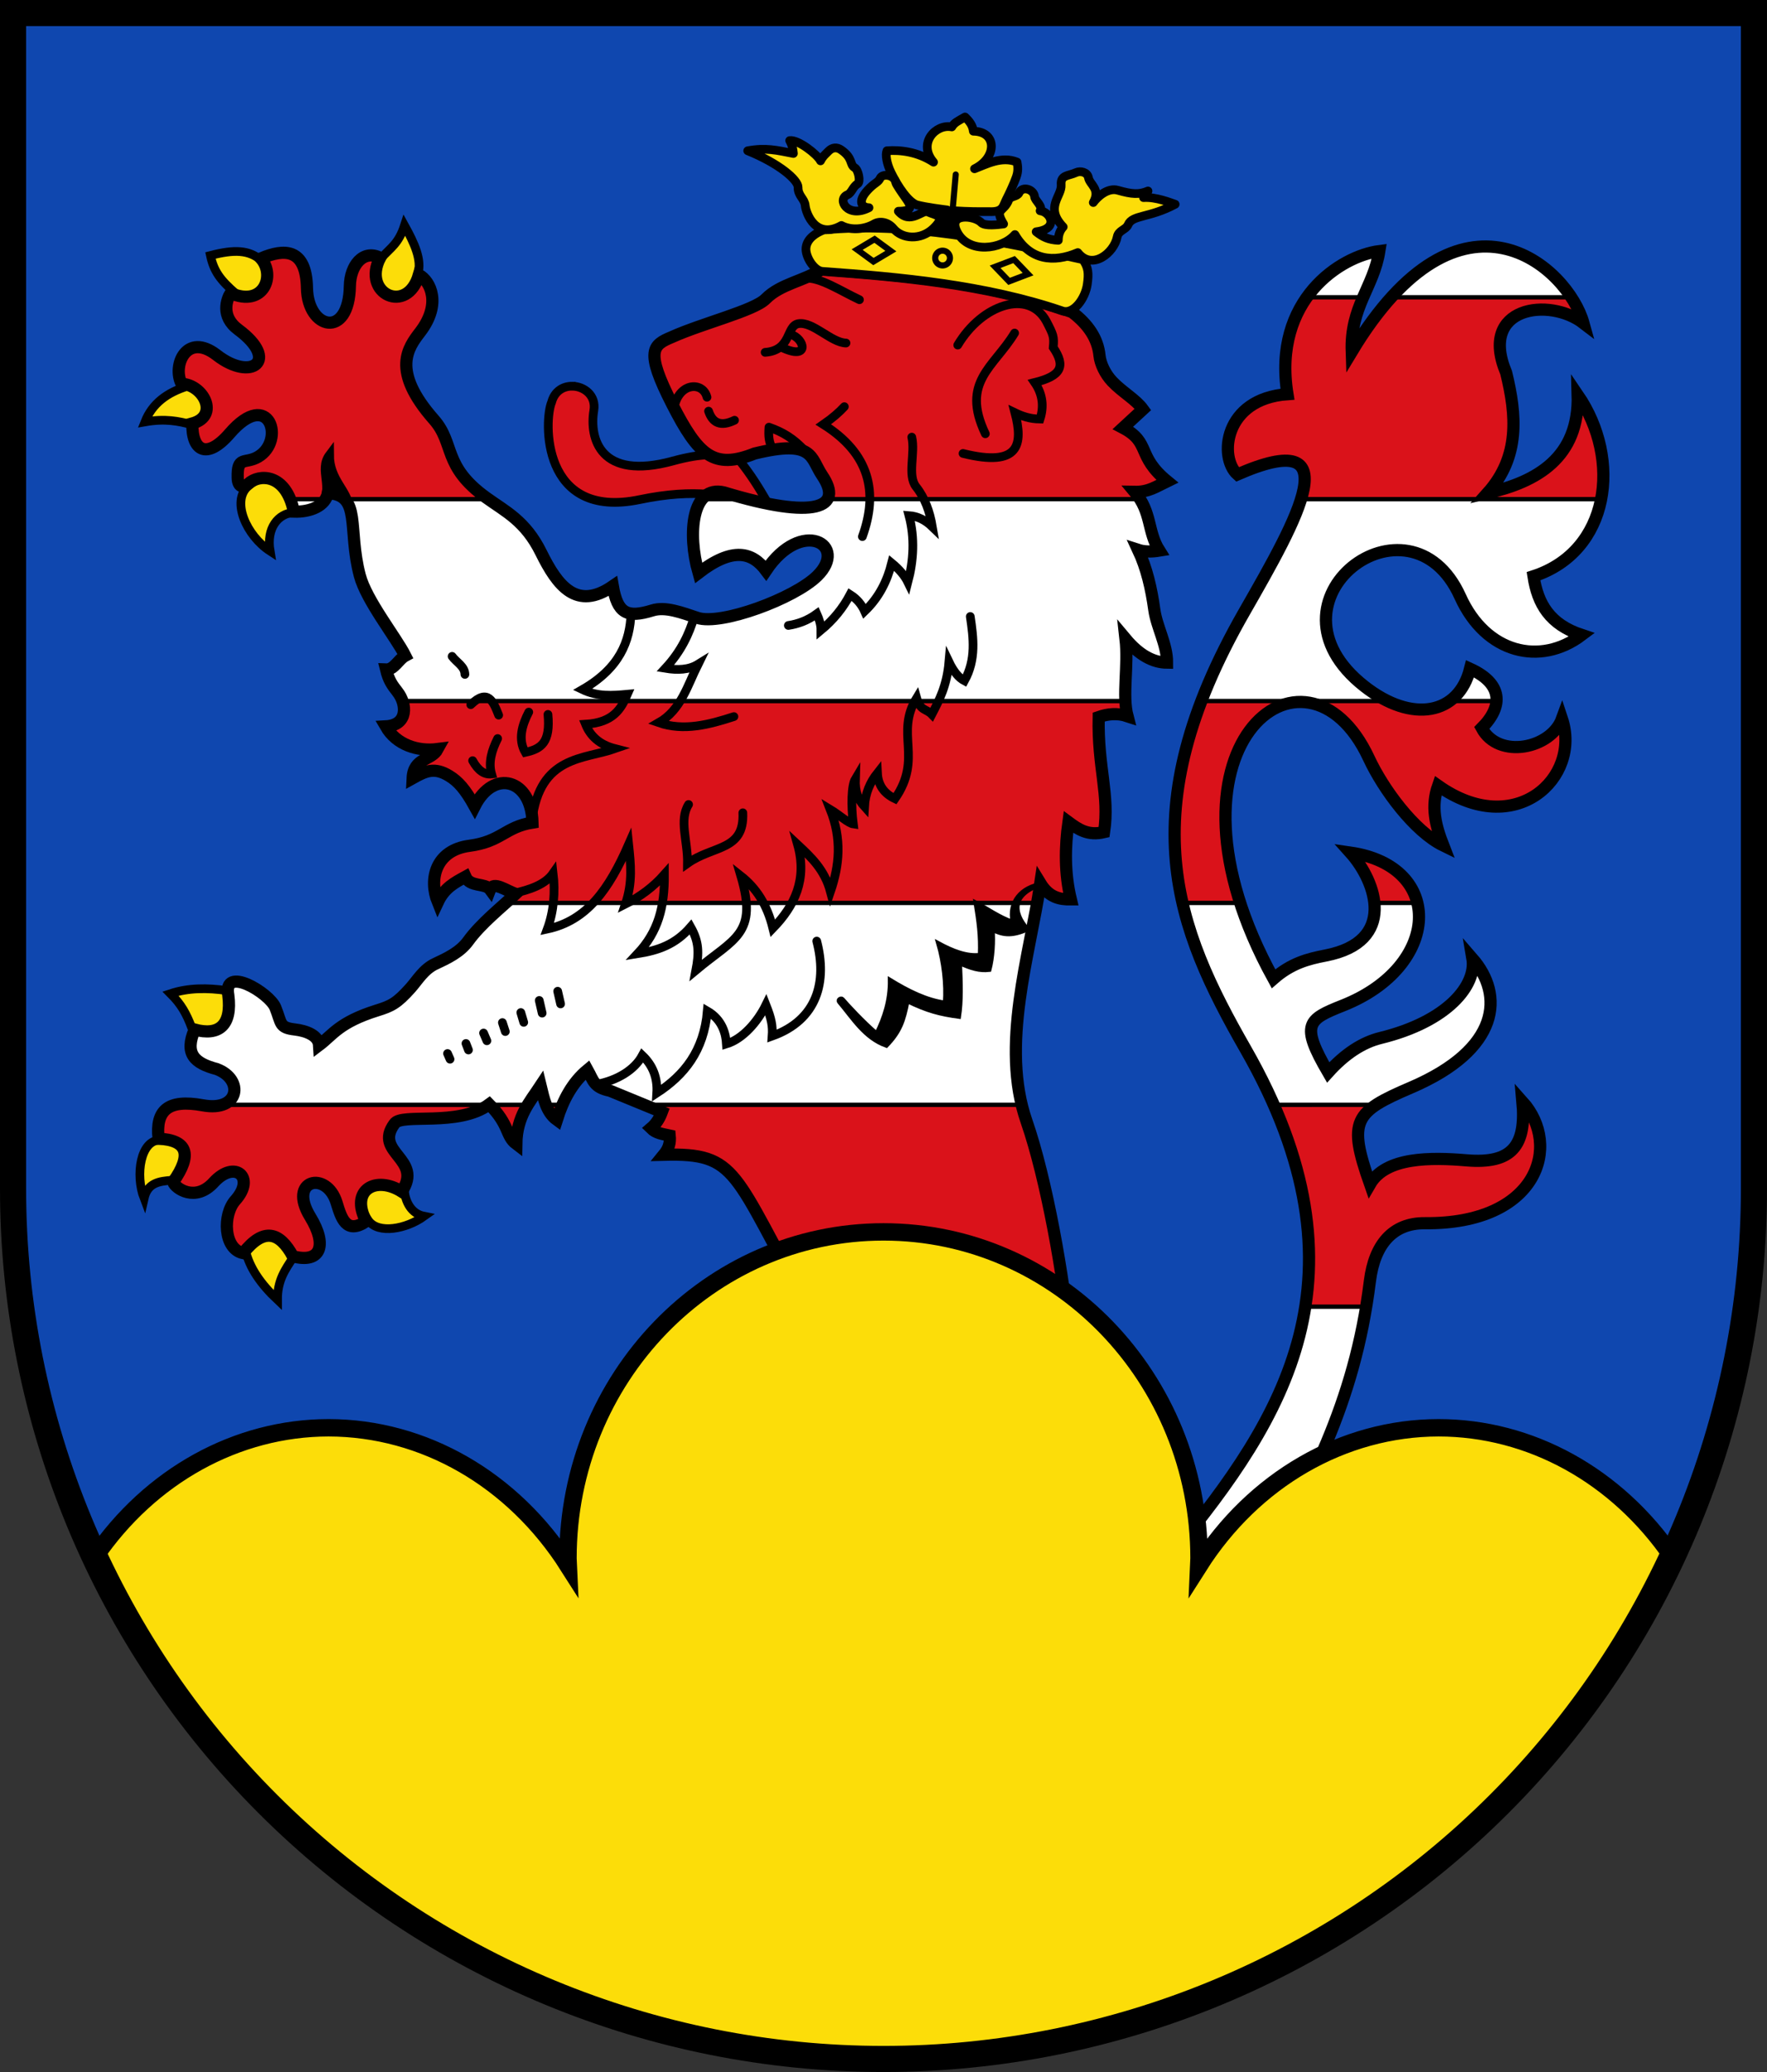 <?xml version="1.0" encoding="UTF-8"?>
<svg width="203mm" height="238mm" version="1.1" viewBox="0 0 203 238" xmlns="http://www.w3.org/2000/svg">
 <rect x="0" y="0" width="203" height="238" fill="#333333" stroke="none"/>
 <title>Wappen von Frankenberg</title>
 <path d="m1.5 1.5v135.069c6.3e-5 26.503 10.536 51.921 29.29 70.661 18.753 18.741 44.188 29.269 70.71 29.269 26.522 8e-5 51.957-10.528 70.711-29.269 18.754-18.741 29.289-44.158 29.289-70.661l-5.2e-4 -135.069z" fill="#0f47af"/>
 <path d="m134.946 178.11c12.389-15.104 23.089-31.489 8.152-57.597-7.923-13.849-13.41-27.087-0.134-50.247 6.215-10.841 12.182-21.436-0.802-15.769-2.155-1.916-1.597-8.692 5.746-9.221-1.737-10.845 6.128-15.873 10.557-16.437-0.66 4.192-3.356 6.351-3.173 11.567 12.609-20.935 24.86-9.668 26.626-3.282-3.926-3.02-12.083-1.938-8.887 5.679 1.198 4.883 1.598 9.653-2.138 13.831 5.625-1.28 10.567-4.044 10.357-11.292 5.111 7.462 3.685 17.995-5.078 20.847 0.491 3.189 1.864 5.53 5.546 6.749-4.763 3.59-11.012 2.128-13.965-4.41-5.832-12.914-23.592 0.408-11.025 10.29 5.511 4.333 10.846 3.262 12.161-2.005 3.687 1.675 3.884 4.25 1.336 6.815 1.96 3.645 7.981 2.344 9.221-1.069 2.245 6.76-5.363 13.957-14.232 7.684-0.829 2.383-0.328 4.499 0.601 6.882-3.331-1.626-6.895-6.46-8.553-10.023-7.281-15.652-25.6-1.254-10.958 25.324 2.024-1.773 3.932-2.277 5.995-2.675 8.194-1.582 5.865-8.439 2.825-11.824 10.883 1.57 10.428 13.089-0.833 17.562-4.04 1.605-4.946 2.136-1.706 7.695 1.927-2.142 3.952-3.453 6.027-3.961 7.735-1.896 11.063-6.087 10.544-9.135 3.633 4.172 3.258 10.42-7.077 14.843-6.513 2.787-7.256 3.753-4.683 11.082 1.815-3.143 7.01-3.077 11.086-2.733 5.228 0.44 6.886-1.676 6.42-6.755 4.548 5.062 1.769 14.102-11.204 13.977-3.705-0.036-5.798 2.45-6.318 6.645-1.79 14.447-7.176 23.436-12.813 34.569" fill="#fff" stroke="#000" stroke-width=".5"/>
 <path d="m122.919 154.189c-0.081-0.914-0.184-1.894-0.306-2.922-0.858-7.195-2.685-16.734-4.679-22.466-3.042-8.743 0.373-19.051 1.587-27.345 1.002 1.645 2.251 1.866 3.501 1.853-0.091-0.379-0.17-0.757-0.237-1.133-0.472-2.636-0.392-5.21-0.039-7.754 1.179 0.873 2.268 1.592 4.094 1.161 0.651-4.312-0.748-7.424-0.618-13.222 1.049-0.364 2.138-0.481 3.312-0.091-0.633-2.422 0.126-5.751-0.232-8.903 1.591 1.902 3.181 2.737 4.772 2.75 6.7e-4 -0.131-3e-3 -0.262-0.011-0.392-0.124-1.952-1.196-3.828-1.454-5.699-0.332-2.413-0.865-4.74-1.857-6.866 0.684 0.222 1.505 0.24 2.441 0.085-1.391-2.194-0.841-4.393-2.829-6.746 1.603 0.03 2.501-0.627 3.732-1.219-3.559-2.915-1.852-4.44-5.085-6.135l2.299-2.123c-0.829-1.148-2.401-1.994-3.55-3.22-0.785-0.838-1.349-2.004-1.445-2.968-0.192-1.93-1.288-3.568-3.146-4.979-9.587-3.427-19.175-4.211-28.762-4.926-2.008 1.351-4.722 1.662-6.449 3.413-1.326 1.344-7.274 2.794-10.784 4.382-2.145 0.897-3.135 1.501 0.068 7.75 2.999 5.85 4.756 7.493 9.451 5.623 6.84-1.677 6.4 0.498 7.757 2.508 2.49 3.687-0.708 5.165-11.276 1.959-3.677-0.875-4.22 4.694-2.923 9.246 3.952-3.043 6.185-2.374 7.755-0.275 4.075-6.1 9.546-2.962 5.878 0.629-2.654 2.599-11.063 5.709-13.762 4.806-1.796-0.601-3.664-1.319-5.162-0.856-2.951 0.913-4.012 0.326-4.554-2.787-4.169 2.871-6.36-0.04-8.243-3.853-1.801-3.649-4.073-4.702-6.301-6.31-5.052-3.646-3.564-6.186-6.013-8.966-4.986-5.66-2.931-8.289-1.571-10.065 2.471-3.226 1.175-5.863-0.151-6.563-1.33 4.639-6.6 2.188-4.457-1.962-1.951-0.984-3.432 0.891-3.473 3.237-0.106 6.179-4.839 4.975-4.93 0.264-0.062-3.196-1.281-4.15-2.903-4.066-0.737 0.038-1.558 0.291-2.391 0.645 1.711 1.949 0.334 5.644-3.485 3.984-0.417 0.696-1.18 2.663 0.886 4.191 4.817 3.564 1.494 6.007-2.461 2.934-3.461-2.689-5.139 1.166-4.056 3.294 2.503 0.092 4.383 3.674 1.243 4.551-0.072 3.115 1.63 4.222 4.288 1.144 4.564-5.286 6.442 0.858 3.253 2.697-1.33 0.767-2.07 1.183-2.214 3.032 0.201 0.448 0.63 0.489 1.114 0.039 1.176-1.092 4.298-1.266 5.217 3.218 0.685 0.021 1.337-0.062 1.91-0.238 0.823-0.292 1.35-0.855 1.527-1.743 0.15 0.007 0.29 0.021 0.425 0.038 0.017-0.059 0.036-0.118 0.048-0.18 3.894 0.176 2.245 4.056 3.668 9.458 0.754 2.862 4.14 7.076 5.221 9.216-0.776 0.416-1.275 1.618-2.204 1.581 0.3 1.239 0.699 1.785 1.317 2.576 1.08 1.38 1.258 3.816-1.353 3.957 1.22 2.125 3.677 2.901 5.973 2.605-0.461 0.853-1.436 1.013-2.125 1.605-0.343 0.456-0.649 0.97-0.759 1.745 0.188-0.105 0.368-0.204 0.542-0.295 1.221-0.636 2.179-0.879 3.667 0.034 0.963 0.591 2.004 1.585 3.019 3.293 2.215-4.104 6.42-2.87 6.543 2.062-3.162 0.509-3.565 2.182-7.259 2.67-3.889 0.514-4.676 3.851-3.618 6.468 0.773-1.652 1.939-2.237 3.173-2.915 0.529 1.217 2.268 0.692 2.834 1.463 0.385-1.003 1.888 0.165 2.939 0.5-1.566 1.491-3.992 3.391-5.452 5.414-0.946 1.311-2.486 2.016-3.795 2.629-1.33 0.623-2.07 1.926-2.835 2.781-1.577 1.762-2.215 2.063-3.841 2.57-4.369 1.362-5.118 2.833-6.664 3.994-0.067-1.104-1.423-1.648-2.784-1.808-1.818-0.213-1.504-0.691-2.239-2.516-0.505-1.253-3.637-3.383-4.915-2.914-0.376 0.147-0.591 0.514-0.531 1.188 0.009 0.097 0.023 0.2 0.043 0.31 0.444 3.5-1.114 4.682-3.867 3.945-1.181 2.758-0.053 3.851 2.546 4.537 3.126 1.17 2.636 4.937-1.591 4.162-4.1-0.752-5.446 0.625-5.1 3.83 3.298 0.163 3.918 1.787 1.672 4.974 0.262 0.755 2.565 2.349 4.659 0.05 2.427-2.665 4.849-0.577 2.495 2.045-1.473 1.64-1.378 5.599 0.895 6.079 2.382-3.019 4.211-2.405 5.712 0.363 3.217 0.85 3.985-1.284 1.988-4.542-2.621-4.277 1.888-5.349 3.029-1.623 0.546 1.782 1.1 3.687 3.403 2.151-1.903-3.638 1.135-5.281 4.087-3.418 2.53-3.782-3.299-4.444-0.844-7.792 0.81-1.269 7.34 0.398 10.892-2.237 2.398 2.408 1.844 3.602 3.115 4.566 0.044-3.21 1.544-4.82 2.788-6.71 0.365 1.495 0.65 3.048 1.867 3.935 0.722-2.309 1.793-4.311 3.521-5.74 0.68 1.219 0.705 2.006 2.584 2.394l5.961 2.446c-0.258 0.7-0.636 1.34-1.25 1.861 0.592 0.592 1.389 0.671 2.151 0.838 0.088 0.861-0.115 1.512-0.683 2.204 8.578-0.219 7.872 1.959 16.727 17.809" fill="#fff" stroke="#000" stroke-width=".5"/>
 <g fill="#da121a" stroke="#000" stroke-linecap="round" stroke-linejoin="round" stroke-miterlimit="8">
  <path d="m20.151 126.902c-1.628 0.408-2.167 1.733-1.934 3.893 3.298 0.163 3.918 1.787 1.672 4.974 0.262 0.755 2.565 2.349 4.659 0.05 2.427-2.665 4.849-0.577 2.495 2.045-1.473 1.64-1.378 5.599 0.895 6.079 2.382-3.019 4.211-2.405 5.712 0.363 3.217 0.85 3.985-1.284 1.988-4.542-2.621-4.277 1.888-5.349 3.029-1.623 0.546 1.782 1.1 3.687 3.403 2.151-1.903-3.638 1.135-5.281 4.087-3.418 2.53-3.782-3.299-4.444-0.844-7.792 0.804-1.259 7.238 0.371 10.808-2.179h-30.585c-0.566 0.185-1.304 0.23-2.218 0.062-0.138-0.025-0.266-0.042-0.398-0.062zm36.108 0c2.33 2.368 1.799 3.552 3.06 4.508 0.027-1.956 0.597-3.315 1.318-4.508zm6.464 0c0.269 0.683 0.643 1.291 1.25 1.733 0.188-0.6 0.401-1.179 0.641-1.733zm11.285 0 2.03 0.833c-0.258 0.7-0.636 1.34-1.25 1.861 0.592 0.592 1.389 0.671 2.151 0.838 0.088 0.861-0.115 1.512-0.683 2.204 8.51-0.218 7.894 1.942 16.531 17.453h29.669c-0.907-7.035-2.633-15.858-4.523-21.29-0.218-0.625-0.399-1.26-0.553-1.9z" stroke-width=".5"/>
  <path d="m46.231 80.524c0.11 0.317 0.172 0.642 0.176 0.959 2.22e-4 0.016 0.001 0.032 1e-3 0.048-4.19e-4 0.063-4e-3 0.126-0.009 0.188-0.003 0.03-0.006 0.06-0.01 0.09-0.007 0.057-0.015 0.114-0.027 0.17-0.008 0.038-0.019 0.074-0.029 0.111-0.02 0.072-0.044 0.142-0.072 0.211-0.021 0.051-0.042 0.103-0.068 0.152-0.018 0.034-0.04 0.066-0.06 0.099-0.029 0.047-0.06 0.092-0.095 0.136-0.021 0.028-0.043 0.055-0.067 0.081-0.046 0.051-0.097 0.1-0.15 0.147-0.019 0.016-0.035 0.034-0.055 0.049-0.076 0.06-0.159 0.116-0.25 0.166-0.022 0.012-0.047 0.022-0.07 0.033-0.072 0.036-0.148 0.07-0.229 0.1-0.038 0.014-0.078 0.026-0.118 0.039-0.078 0.024-0.162 0.045-0.248 0.064-0.04 0.009-0.079 0.018-0.12 0.025-0.131 0.022-0.267 0.04-0.415 0.048 1.22 2.125 3.677 2.901 5.973 2.605-0.462 0.854-1.438 1.013-2.128 1.607-0.342 0.455-0.647 0.969-0.757 1.743 0.375-0.209 0.72-0.396 1.052-0.541 0.166-0.073 0.329-0.135 0.491-0.184 0.162-0.05 0.324-0.087 0.487-0.11 0.326-0.045 0.658-0.032 1.015 0.058 0.089 0.022 0.18 0.05 0.272 0.082 1.61e-4 5.6e-5 3.56e-4 -5.7e-5 5.17e-4 0 0.093 0.032 0.187 0.07 0.283 0.113 0.193 0.085 0.395 0.192 0.608 0.322 0.963 0.591 2.004 1.585 3.019 3.292 2.215-4.104 6.42-2.869 6.543 2.062-3.162 0.509-3.565 2.182-7.259 2.67-3.889 0.514-4.676 3.851-3.618 6.468 0.097-0.207 0.199-0.397 0.307-0.572 0.108-0.175 0.222-0.336 0.341-0.485 0.119-0.149 0.242-0.286 0.37-0.412 0.128-0.127 0.26-0.244 0.395-0.353 0.271-0.219 0.557-0.407 0.852-0.583 0.295-0.176 0.599-0.34 0.907-0.51 0.099 0.228 0.241 0.395 0.409 0.521 0.112 0.084 0.236 0.149 0.368 0.203 0.066 0.027 0.134 0.05 0.203 0.071 0.131 0.04 0.268 0.071 0.404 0.1 0.149 0.031 0.299 0.058 0.444 0.088 0.139 0.028 0.273 0.059 0.399 0.098 0.063 0.02 0.123 0.041 0.181 0.066 0.115 0.049 0.219 0.109 0.307 0.187 0.044 0.039 0.084 0.082 0.119 0.13 0.024-0.063 0.052-0.117 0.085-0.163 0.032-0.046 0.069-0.085 0.109-0.117 0.12-0.095 0.273-0.127 0.447-0.116 0.174 0.011 0.371 0.066 0.579 0.144 0.139 0.052 0.283 0.115 0.429 0.182 1.49e-4 6e-5 3.67e-4 -7e-5 5.17e-4 0 0.146 0.067 0.294 0.139 0.441 0.209 1.41e-4 7e-5 3.76e-4 -6e-5 5.17e-4 0 0.147 0.07 0.294 0.14 0.436 0.202 0.142 0.062 0.281 0.117 0.412 0.159-0.338 0.322-0.728 0.67-1.128 1.027-0.005 5e-3 -0.01 9e-3 -0.015 0.013h61.047c0.057-0.321 0.112-0.639 0.166-0.957 0.073-0.437 0.145-0.873 0.207-1.3 0.125 0.206 0.254 0.389 0.387 0.552 0.066 0.082 0.134 0.158 0.202 0.23 0.068 0.072 0.136 0.14 0.206 0.203 0.139 0.126 0.28 0.234 0.424 0.327 0.144 0.093 0.291 0.171 0.439 0.236 0.148 0.065 0.299 0.117 0.451 0.158 0.152 0.041 0.305 0.072 0.459 0.094 0.309 0.044 0.621 0.056 0.933 0.052-0.091-0.379-0.17-0.757-0.237-1.133-0.068-0.377-0.124-0.752-0.169-1.126-0.046-0.374-0.081-0.747-0.106-1.119-0.026-0.372-0.041-0.743-0.049-1.113-7e-3 -0.37-6e-3 -0.739 4e-3 -1.107 0.019-0.736 0.071-1.468 0.148-2.197 1e-5 -1.7e-4 -2e-5 -3.47e-4 0-5.17e-4 0.038-0.365 0.083-0.728 0.134-1.092 0.147 0.109 0.293 0.215 0.439 0.318 1.9e-4 1.36e-4 3.2e-4 3.81e-4 5.1e-4 5.17e-4 0.289 0.203 0.58 0.388 0.883 0.541 3e-3 0.002 6e-3 0.004 9e-3 0.005 1.3e-4 6.8e-5 3.8e-4 -6.8e-5 5.2e-4 0 2e-3 1e-3 4e-3 0.002 6e-3 0.003 0.305 0.153 0.623 0.274 0.968 0.346 0.173 0.036 0.353 0.061 0.541 0.071 0.095 0.005 0.192 0.007 0.291 0.005 0.296-0.007 0.613-0.047 0.955-0.128 0.244-1.617 0.2-3.065 0.056-4.55-0.048-0.495-0.107-0.994-0.17-1.504-0.063-0.51-0.13-1.032-0.194-1.574-0.064-0.541-0.125-1.102-0.177-1.689-0.026-0.294-0.049-0.594-0.069-0.902-0.06-0.924-0.089-1.917-0.065-3.003 0.393-0.136 0.792-0.238 1.199-0.291 0.271-0.036 0.547-0.05 0.826-0.038 0.14 0.006 0.28 0.018 0.422 0.037 0.142 0.019 0.285 0.045 0.429 0.079 0.144 0.033 0.29 0.074 0.437 0.123-0.037-0.142-0.069-0.289-0.097-0.437-0.015-0.08-0.027-0.163-0.04-0.245-0.01-0.063-0.021-0.124-0.029-0.188-0.015-0.116-0.027-0.234-0.038-0.353-3e-3 -0.03-6e-3 -0.06-9e-3 -0.091-0.012-0.142-0.022-0.285-0.029-0.431z" stroke-width=".5"/>
  <path d="m32.362 29.043c-0.737 0.038-1.558 0.291-2.391 0.645 1.711 1.949 0.334 5.644-3.485 3.984-0.417 0.696-1.18 2.663 0.886 4.191 4.817 3.564 1.494 6.007-2.461 2.934-3.461-2.689-5.139 1.166-4.056 3.294 2.503 0.092 4.383 3.674 1.243 4.551-0.072 3.115 1.63 4.222 4.288 1.144 4.564-5.286 6.442 0.858 3.253 2.697-1.513 0.872-2.217 0.745-2.193 3.338 2.609-1.499 4.553-0.794 5.745 1.514h3.831c0.073-0.166 0.131-0.345 0.17-0.543 0.798 0.036 1.38 0.224 1.818 0.543h17.096c-0.083-0.058-0.166-0.111-0.249-0.171-5.052-3.646-3.564-6.186-6.013-8.966-4.986-5.66-2.931-8.289-1.571-10.065 2.471-3.226 1.175-5.863-0.151-6.563-1.33 4.639-6.6 2.188-4.457-1.962-1.951-0.984-3.432 0.891-3.473 3.237-0.106 6.179-4.839 4.975-4.93 0.264-0.062-3.196-1.281-4.15-2.903-4.066zm62.042 1.886c-2.008 1.351-4.722 1.662-6.449 3.413-1.326 1.344-7.274 2.794-10.784 4.382-2.145 0.897-3.135 1.501 0.068 7.75 2.999 5.85 4.756 7.493 9.451 5.623 6.84-1.677 6.4 0.498 7.757 2.508 0.776 1.149 0.999 2.084 0.619 2.729h35.905c-0.173-0.277-0.372-0.555-0.609-0.836 1.603 0.03 2.501-0.627 3.732-1.219-3.559-2.915-1.852-4.44-5.085-6.135l2.299-2.123c-0.829-1.148-2.401-1.994-3.55-3.22-0.785-0.838-1.349-2.004-1.445-2.968-0.192-1.93-1.288-3.568-3.146-4.979-9.587-3.427-19.175-4.211-28.762-4.926zm-11.886 25.546c-0.789-0.024-1.4 0.299-1.856 0.86h5.278c-0.865-0.221-1.774-0.468-2.768-0.77-0.23-0.055-0.448-0.084-0.653-0.09z" stroke-width=".5"/>
  <path d="m146.334 126.902c3.848 8.748 4.695 16.351 3.621 23.189h6.997c0.159-0.957 0.303-1.935 0.427-2.942 0.52-4.195 2.613-6.681 6.318-6.646 12.66 0.122 15.609-8.482 11.517-13.602h-0.287c0.348 4.801-1.351 6.808-6.445 6.379-4.076-0.343-9.272-0.41-11.087 2.733-1.897-5.403-1.982-7.347 0.71-9.113z" stroke-width=".5"/>
  <path d="m138.02 80.524c-3.469 9.066-3.702 16.482-2.165 23.189h6.624c-6.717-20.793 8.345-30.448 14.783-16.609 1.657 3.563 5.222 8.396 8.552 10.023-0.929-2.383-1.431-4.499-0.602-6.882 8.869 6.273 16.477-0.924 14.232-7.684-1.24 3.413-7.261 4.714-9.221 1.069 1.048-1.055 1.622-2.111 1.69-3.106h-5.376c-1.801 1.282-4.351 1.337-7.118 0zm17.104 17.405c1.347 1.5 2.553 3.681 2.767 5.784h4.936c-0.685-2.82-3.238-5.14-7.703-5.784z" stroke-width=".5"/>
  <path d="m150.141 34.146c-1.878 2.641-3.005 6.31-2.232 11.131-7.343 0.529-7.901 7.304-5.746 9.221 7.194-3.14 8.565-1.283 7.304 2.837h34.476c0.756-3.884-0.172-8.311-2.693-11.991 0.21 7.248-4.732 10.012-10.357 11.292 3.736-4.178 3.336-8.948 2.138-13.831-3.197-7.618 4.961-8.7 8.887-5.68-0.257-0.928-0.74-1.959-1.409-2.979h-20.661c-1.501 1.658-3.026 3.721-4.556 6.261-0.093-2.656 0.561-4.518 1.312-6.261z" stroke-width=".5"/>
 </g>
 <path d="m134.946 178.11c12.389-15.104 23.089-31.489 8.152-57.597-7.923-13.849-13.41-27.087-0.134-50.247 6.215-10.841 12.182-21.436-0.802-15.769-2.155-1.916-1.597-8.692 5.746-9.221-1.737-10.845 6.128-15.873 10.557-16.437-0.66 4.192-3.356 6.351-3.173 11.567 12.609-20.935 24.86-9.668 26.626-3.282-3.926-3.02-12.083-1.938-8.887 5.679 1.198 4.883 1.598 9.653-2.138 13.831 5.625-1.28 10.567-4.044 10.357-11.292 5.111 7.462 3.685 17.995-5.078 20.847 0.491 3.189 1.864 5.53 5.546 6.749-4.763 3.59-11.012 2.128-13.965-4.41-5.832-12.914-23.592 0.408-11.025 10.29 5.511 4.333 10.846 3.262 12.161-2.005 3.687 1.675 3.884 4.25 1.336 6.815 1.96 3.645 7.981 2.344 9.221-1.069 2.245 6.76-5.363 13.957-14.232 7.684-0.829 2.383-0.328 4.499 0.601 6.882-3.331-1.626-6.895-6.46-8.553-10.023-7.281-15.652-25.6-1.254-10.958 25.324 2.024-1.773 3.932-2.277 5.995-2.675 8.194-1.582 5.865-8.439 2.825-11.824 10.883 1.57 10.428 13.089-0.833 17.562-4.04 1.605-4.946 2.136-1.706 7.695 1.927-2.142 3.952-3.453 6.027-3.961 7.735-1.896 11.063-6.087 10.544-9.135 3.633 4.172 3.258 10.42-7.077 14.843-6.513 2.787-7.256 3.753-4.683 11.082 1.815-3.143 7.01-3.077 11.086-2.733 5.228 0.44 6.886-1.676 6.42-6.755 4.548 5.062 1.769 14.102-11.204 13.977-3.705-0.036-5.798 2.45-6.318 6.645-1.79 14.447-7.176 23.436-12.813 34.569" fill="none" stroke="#000" stroke-width="1.4"/>
 <path d="m65.728 44.359c-1.009-0.005-2.013 0.553-2.354 1.833-0.868 2.008-1.265 13.579 10.133 11.19 3.164-0.663 5.734-0.784 7.808-0.615 0.498-0.289 1.112-0.379 1.856-0.202 1.222 0.371 3.299 0.836 5.032 1.203-1.054-1.789-1.876-3.176-3.403-5.074-0.196 0.03-0.386 0.06-0.567 0.089-1.071 0.134-1.965-0.041-2.783-0.535-1.07 0.024-2.42 0.228-4.135 0.699-8.396 2.306-9.623-2.602-9.093-5.804 0.284-1.713-1.11-2.777-2.493-2.783z" fill="#da121a" stroke="#000" stroke-linecap="round"/>
 <g fill="#fcdd09" stroke="#000" stroke-linecap="round">
  <path id="Kralle" d="m27.132 33.751c2.702 1.407 4.874-2.242 2.814-3.903-1.375-1.135-3.015-1.22-5.772-0.502 0.388 1.815 1.14 2.839 2.958 4.405"/>
  <path d="m21.56 44.353c-2.378 0.733-4.072 1.996-4.908 4.108 2.329-0.413 3.859-0.083 5.327 0.303 1.913-0.085 2.873-3.779-0.419-4.411"/>
  <path d="m28.464 55.889c-1.891 1.715-0.143 5.645 2.566 7.415-0.449-2.658 0.921-4.327 2.743-4.446-0.775-3.526-3.069-5.001-5.309-2.968"/>
  <path d="m48.007 31.483c0.493-1.645-0.411-3.556-1.536-5.592-0.682 2.103-1.549 2.508-2.7 3.782-2.601 2.88 2.627 7.175 4.236 1.81"/>
  <path d="m25.842 117.476c0.592-0.771 0.591-2.058 0.23-3.694-2.244-0.329-4.426-0.328-6.481 0.349 1.235 1.236 1.808 2.266 2.447 3.943 1.97 0.63 3.209 0.175 3.803-0.598"/>
  <path d="m21.183 132.465c0.14 0.979-0.626 2.232-1.348 3.098-1.619 0.113-2.876 0.312-3.278 2.096-1.051-2.718-0.4-6.759 1.844-6.692 1.92 0.057 2.665 0.683 2.782 1.498"/>
  <path d="m30.872 141.971c-0.873-8e-3 -1.747 0.601-2.68 1.608 0.454 2.044 1.788 3.935 3.69 5.728-0.013-2.244 0.859-3.448 1.846-4.942-0.998-1.675-1.926-2.384-2.856-2.393"/>
  <path d="m42.336 140.207c1.121 1.561 4.319 0.976 6.387-0.506-1.509-0.295-2.107-1.676-2.261-2.801-3.988-2.166-6.141 0.501-4.126 3.307"/>
 </g>
 <g stroke="#000">
  <path d="m122.918 154.189c-0.646-7.314-2.706-18.837-4.985-25.387-3.042-8.743 0.372-19.051 1.587-27.345 1.002 1.645 2.251 1.866 3.501 1.853-0.727-3.033-0.679-5.98-0.276-8.888 1.179 0.873 2.268 1.593 4.094 1.161 0.651-4.312-0.748-7.424-0.618-13.222 1.049-0.364 2.138-0.482 3.312-0.092-0.633-2.422 0.126-5.75-0.232-8.903 1.591 1.902 3.181 2.737 4.772 2.75 0.011-2.093-1.19-4.095-1.465-6.091-0.332-2.413-0.865-4.74-1.857-6.866 0.684 0.222 1.504 0.24 2.441 0.085-1.391-2.194-0.841-4.393-2.829-6.746 1.603 0.03 2.501-0.628 3.732-1.219-3.559-2.915-1.852-4.44-5.086-6.135l2.299-2.123c-0.829-1.148-2.4-1.995-3.55-3.221-0.785-0.838-1.349-2.004-1.445-2.968-0.192-1.93-1.288-3.568-3.146-4.979-9.587-3.427-19.175-4.211-28.762-4.926-2.008 1.351-4.722 1.662-6.449 3.413-1.326 1.344-7.274 2.795-10.784 4.382-2.145 0.897-3.135 1.501 0.068 7.75 2.999 5.85 4.756 7.493 9.451 5.623 6.84-1.677 6.399 0.498 7.757 2.508 2.49 3.687-0.708 5.165-11.276 1.959-3.677-0.875-4.22 4.694-2.923 9.246 3.952-3.043 6.185-2.375 7.754-0.276 4.075-6.1 9.546-2.962 5.878 0.629-2.654 2.599-11.063 5.709-13.763 4.806-1.796-0.601-3.664-1.319-5.162-0.855-2.951 0.913-4.012 0.325-4.554-2.788-4.169 2.871-6.36-0.04-8.243-3.853-1.801-3.649-4.072-4.702-6.301-6.31-5.052-3.646-3.564-6.186-6.013-8.966-4.986-5.66-2.932-8.288-1.571-10.065 2.471-3.226 1.175-5.863-0.15-6.563-1.33 4.639-6.6 2.188-4.457-1.962-1.951-0.984-3.432 0.891-3.473 3.237-0.106 6.179-4.839 4.974-4.929 0.263-0.09-4.648-2.629-4.553-5.293-3.421 1.711 1.949 0.333 5.644-3.485 3.984-0.417 0.696-1.179 2.664 0.886 4.192 4.817 3.564 1.493 6.007-2.461 2.934-3.461-2.689-5.139 1.166-4.056 3.294 2.503 0.092 4.383 3.675 1.244 4.551-0.072 3.115 1.63 4.222 4.288 1.144 4.564-5.286 6.442 0.858 3.253 2.697-1.513 0.872-2.404-0.176-2.335 2.416 0.026 0.98 0.581 1.263 1.235 0.656 1.176-1.092 4.298-1.266 5.216 3.218 1.926 0.06 3.62-0.672 3.909-2.123 3.894 0.176 2.245 4.056 3.668 9.458 0.754 2.862 4.14 7.077 5.221 9.216-0.776 0.416-1.275 1.618-2.204 1.581 0.3 1.239 0.699 1.785 1.318 2.576 1.08 1.38 1.258 3.816-1.353 3.957 1.22 2.125 3.677 2.901 5.973 2.605-0.735 1.36-2.773 0.956-2.885 3.349 1.5-0.838 2.509-1.304 4.209-0.26 1.036 0.635 1.828 1.526 2.916 3.484 2.185-4.337 6.521-3.137 6.646 1.871-3.162 0.509-3.565 2.182-7.259 2.67-3.889 0.514-4.676 3.851-3.618 6.468 0.773-1.652 1.939-2.237 3.173-2.915 0.529 1.217 2.268 0.692 2.834 1.464 0.385-1.003 1.888 0.165 2.939 0.5-1.566 1.491-3.992 3.39-5.452 5.413-0.946 1.311-2.486 2.016-3.795 2.629-1.33 0.623-2.07 1.926-2.836 2.781-1.577 1.762-2.215 2.063-3.841 2.57-4.369 1.362-5.118 2.834-6.664 3.994-0.067-1.104-1.423-1.648-2.784-1.808-1.818-0.213-1.504-0.691-2.239-2.516-0.675-1.676-6.052-4.923-5.403-1.416 0.444 3.5-1.114 4.682-3.867 3.946-1.181 2.758-0.053 3.851 2.545 4.537 3.126 1.17 2.636 4.937-1.591 4.162-4.1-0.752-5.446 0.625-5.1 3.83 3.298 0.163 3.918 1.787 1.672 4.974 0.262 0.755 2.566 2.349 4.659 0.05 2.427-2.665 4.849-0.577 2.495 2.045-1.473 1.64-1.378 5.599 0.894 6.08 2.382-3.019 4.211-2.405 5.713 0.363 3.217 0.85 3.985-1.283 1.988-4.542-2.621-4.277 1.888-5.349 3.028-1.623 0.546 1.782 1.1 3.687 3.403 2.151-1.903-3.638 1.135-5.281 4.087-3.418 2.53-3.782-3.299-4.444-0.844-7.792 0.81-1.269 7.34 0.399 10.892-2.237 2.398 2.408 1.844 3.602 3.115 4.566 0.044-3.21 1.544-4.82 2.788-6.71 0.365 1.495 0.649 3.048 1.866 3.935 0.722-2.309 1.793-4.311 3.521-5.74 0.68 1.219 0.705 2.006 2.584 2.394l5.961 2.446c-0.258 0.7-0.636 1.34-1.25 1.861 0.592 0.592 1.389 0.671 2.151 0.838 0.088 0.861-0.115 1.512-0.683 2.204 8.578-0.219 7.872 1.959 16.727 17.809" fill="none" stroke-width="1.4"/>
  <path d="m101.5 236.5c26.522 8e-5 51.957-10.528 70.711-29.269 8.327-8.322 15.03-17.962 19.913-28.427-6.381-9.325-16.317-14.802-26.86-14.804-10.96 0.014-21.232 5.941-27.547 15.895 0.014-0.298 0.025-0.596 0.033-0.895 2e-5 -20.711-16.23-37.5-36.25-37.5-20.02 3e-4 -36.249 16.79-36.249 37.5 0.007 0.289 0.018 0.578 0.032 0.867-6.32-9.943-16.591-15.859-27.546-15.867-10.543 0.015-20.473 5.504-26.845 14.836 4.882 10.453 11.58 20.082 19.899 28.395 18.753 18.741 44.188 29.269 70.71 29.269" fill="#fcdd09" stroke-linecap="round" stroke-miterlimit="8" stroke-width="2"/>
  <path d="m119.679 101.552c-2.298 0.324-3.848 2.047-3.313 4.372-1.698-0.605-2.927-1.542-4.269-2.24 0.35 2.209 0.58 3.764 0.49 6.019-1.516 0.178-3.123-0.443-4.783-1.345 0.631 2.175 0.925 4.685 0.767 6.827-2.159-0.294-4.25-1.347-6.321-2.613 0.035 2.352-0.64 4.333-1.534 6.154-1.514-1.279-3.407-3.331-3.935-3.953-0.148-0.174-0.563 0.069-0.367 0.301 1.594 1.888 2.926 4.14 5.418 5.027 1.579-1.632 1.971-2.88 2.408-5.114 2.307 1.125 3.76 1.493 5.919 1.787 0.276-1.788 0.218-3.801 0.107-6.141 1.306 0.594 2.275 0.885 3.39 0.754 0.373-1.404 0.475-3.29 0.361-4.602 1.342 0.698 2.358 0.675 4.039-0.04-1.771-2.025-1.775-4.048 1.626-5.191" stroke-linecap="round" stroke-width=".5"/>
 </g>
 <g fill="none" stroke="#000" stroke-linecap="round">
  <path d="m93.829 108.097c1.212 4.624 0.103 9.043-5.126 10.914 0.084-1.18-0.074-1.98-0.709-3.591-0.948 1.942-2.657 3.916-4.539 4.489-0.071-1.112-0.433-2.758-2.194-3.781-0.396 4.581-2.648 7.369-5.807 9.424 0.103-1.703-0.426-3.153-1.658-4.321-0.895 1.673-2.894 2.861-5.189 3.301"/>
  <path d="m111.469 70.813c0.363 2.463 0.692 4.926-0.67 7.389-0.656-0.349-1.25-1.069-1.779-2.174-0.243 2.754-1.112 4.38-1.968 6.03-0.654-0.673-1.332-0.386-1.748-1.89-2.513 4.102 0.753 6.883-2.486 11.575-1.204-0.572-1.943-1.505-2.014-2.958-0.84 1.061-1.398 2.31-1.484 3.874-0.703-0.777-1.103-1.669-1.05-3.201-0.461 0.767-0.507 3.073-0.24 5.187-0.567-0.078-1.623-1.051-2.65-1.672 1.35 3.424 1.063 6.401 0.027 9.448-0.682-2.545-2.233-3.972-3.775-5.411 1.118 3.989-0.318 7.009-2.84 9.616-0.672-2.746-1.926-4.637-3.68-6.017 1.979 6.712-0.732 7.133-5.167 10.838 0.376-1.996 0.375-3.245-0.6-4.976-1.753 2.031-3.732 2.697-6.106 3.079 2.374-2.533 3.116-5.326 3.097-9.119-1.299 1.469-2.812 2.579-4.489 3.419 0.858-2.532 0.613-4.574 0.376-6.863-2.263 5.168-4.79 8.754-9.343 9.728 0.75-2.032 0.918-4.292 0.668-6.413-0.938 1.35-2.765 1.905-4.492 2.301"/>
  <path d="m51.702 121.664-0.287-0.654"/>
  <path d="m79.106 92.406c-1.117 1.794-0.089 4.129-0.124 6.764 2.956-2.108 6.555-1.41 6.358-5.811"/>
  <path d="m72.492 70.388c-0.099 3.312-1.343 6.382-5.58 8.816 1.724 0.828 3.447 0.697 5.171 0.539-0.722 1.679-1.618 3.253-4.815 3.446 0.545 1.343 1.583 2.341 3.386 2.803-3.588 1.253-8.632 0.784-9.527 8.215"/>
  <path d="m54.297 87.372c0.633 1.153 1.363 1.629 2.175 1.534-0.386-1.358 0.022-2.715 0.699-4.073"/>
  <path d="m54.081 80.941c2.005-1.938 2.591-0.329 3.207 1.203"/>
  <path d="m60.746 81.794c-0.769 1.479-1.263 3.146-0.399 4.625 1.862-0.408 2.899-1.147 2.604-4.358"/>
 </g>
 <path d="m36.89 58.004c1.526-1.992-0.359-3.996 0.967-5.759 0.006 2.921 2.108 4.083 2.24 6.026-1.155-2.075-2.209-1.807-3.207-0.267z" stroke="#000" stroke-linecap="round"/>
 <g fill="none" stroke="#000" stroke-linecap="round">
  <g>
   <path d="m51.94 75.393c0.499 0.686 1.456 1.143 1.47 2.071"/>
   <path d="m53.818 120.605-0.287-0.748"/>
   <path d="m55.935 119.547-0.381-0.89"/>
   <path d="m58.052 118.489-0.334-1.032"/>
   <path d="m60.168 117.43-0.334-1.126"/>
   <path d="m62.285 116.372-0.334-1.457"/>
   <path d="m64.402 115.314-0.334-1.457"/>
   <path d="m84.314 82.31c-2.88 0.935-5.76 1.694-8.64 0.701 2.551-1.456 3.305-4.26 4.524-6.715-1.054 0.655-2.351 0.701-3.76 0.468 1.835-1.982 2.736-3.965 3.331-5.947"/>
   <path d="m90.569 71.842c1.09-0.168 2.18-0.547 3.269-1.337 0.263 0.593 0.476 1.203 0.474 1.885 1.434-1.185 2.54-2.558 3.351-4.099 0.854 0.542 1.349 1.203 1.67 1.922 1.672-1.603 2.592-3.496 3.108-5.543 0.892 0.735 1.504 1.469 1.861 2.204 0.653-2.51 0.809-5.054 0.127-7.653 0.986 0.07 1.879 0.512 2.686 1.295-0.298-1.762-0.869-3.343-1.869-4.599-1.039-1.305-0.067-3.88-0.497-5.707"/>
   <path d="m99.073 61.636c1.847-5.115 0.844-9.529-4.484-12.882 1.081-0.75 1.835-1.418 2.413-2.043"/>
   <path d="m87.901 40.471c3.069-0.229 2.384-3.048 3.822-3.292 1.649-0.279 3.78 2.182 5.469 2.223"/>
   <path d="m89.703 39.853c3.42 1.673 2.763-1.002 1.095-1.459"/>
   <path d="m77.434 46.943c0.444-2.992 3.3-3.204 3.788-1.317"/>
   <path d="m81.403 47.226c0.456 1.365 1.395 1.82 2.984 1.045"/>
  </g>
  <path d="m88.726 51.526c-0.37-0.752-0.47-1.343-0.384-2.458 1.607 0.567 2.832 1.29 4.172 2.747" stroke-linejoin="round"/>
  <path d="m110.635 52.085c6.543 1.629 6.906-1.068 5.966-4.678 0.813 0.39 1.693 0.713 2.881 0.728 0.469-1.461 0.305-2.864-0.612-4.199 3.089-0.766 3.575-1.87 2.131-4.021 0.112-1.244 0.02-1.451-0.794-3.018-2.046-3.723-7.396-1.943-10.179 2.741"/>
 </g>
 <g fill="#fcdd09" stroke="#000">
  <g>
   <g stroke-linecap="round" stroke-linejoin="round">
    <path d="m115.587 22.957c0.416-0.822 0.88-1.822 1.164-2.618 0.248-0.684 0.186-1.192 0.091-1.721-1.769-0.725-3.539 0.26-4.885 0.768 2.605-1.272 2.604-4.28-0.136-4.314-0.077-0.671-0.439-1.138-0.955-1.633-0.84 0.484-1.227 0.644-1.518 1.138-1.823-0.376-3.969 1.866-2.101 4.049-1.841-1.194-3.795-1.423-5.353-1.308-0.19 0.419-0.032 1.469 0.461 2.479 0.829 1.702 2.01 3.404 2.973 3.739 1.171 0.294 2.747 0.48 3.493 0.581-1.152 3.572 0.089 2.99 0.967 0.102 1.318 0.086 2.58 0.101 3.821 0.088 1.64 0.082 1.604-0.611 1.978-1.35z"/>
    <path d="m94.633 26.411c-0.851 0.316-1.908 0.966-2.032 2.025-0.123 1.01 0.916 2.669 1.878 2.738 8.877 0.636 18.738 1.525 27.579 4.546 1.261 0.431 2.622-1.414 2.855-3.064 0.175-1.241 0.139-1.934-0.512-2.836-10.116-2.244-20.06-4.302-29.767-3.409z"/>
    <path d="m100.429 25.718c-1.012 0.594-2.588 0.816-3.763 0.182-2.933 1.661-4.072-1.376-4.16-2.298-0.074-0.775-0.843-1.116-0.821-2.081 0.019-0.854-2.196-2.752-5.784-4.202 2.085-0.38 3.298-0.068 5.248 0.31-0.056-0.643-0.181-1.027-0.427-1.48 0.953-0.143 3.185 1.588 3.543 2.328 0.263-0.524 0.474-0.667 0.91-1.111 0.464-0.473 0.986-0.472 1.437-0.166 1.428 0.971 0.963 1.71 1.581 2.064 0.435 0.249 0.699 1.648 0.333 1.856-0.551 0.313-0.679 1.052-1.157 1.248-1.275 0.523 6e-3 2.758 2.465 1.49-0.863-0.012-1.446-0.782 0.1-2.278 0.635-0.615 0.984-0.668 1.181-1.108 0.245-0.549 1.609-0.452 1.789 0.481 0.043 0.223 0.646 1.097 1.153 1.818 0.581 0.824 0.972 1.49-0.849 1.494 1.368 1.586 2.767-0.213 3.362 0.066 0.949 0.444 2.193 0.4 0.669 1.897-1.484 1.423-3.621 1.211-4.593 0.028-0.667-0.812-1.626-0.882-2.217-0.535z"/>
   </g>
   <path id="d" d="m102.347 28.843-2.004 1.197-1.873-1.37 2.004-1.197z" stroke-width=".7"/>
   <path d="m118.108 31.489-2.181 0.83-1.607-1.674 2.181-0.83z" stroke-width=".7"/>
  </g>
  <path d="m109.128 29.745a0.847 0.847 0 0 1-0.944 0.737 0.847 0.847 0 0 1-0.737-0.944 0.847 0.847 0 0 1 0.944-0.737 0.847 0.847 0 0 1 0.737 0.944z" stroke-width=".7"/>
  <path d="m109.797 20.044-0.355 4.075" stroke-linecap="round" stroke-linejoin="round" stroke-width=".7"/>
  <path d="m116.598 26.944c1.737 2.971 4.444 3.261 7.223 2.069 1.643 2.089 4.169 0.04 4.529-1.804 0.149-0.764 1-0.811 1.247-1.39 0.498-1.166 2.411-0.753 5.411-2.356-0.505-0.17-2.227-0.872-3.637-0.767 0.296-0.209 0.515-0.758 0.515-0.758-1.029 0.431-1.816 0.386-3.475-0.088-1.134-0.324-2.322 0.736-2.81 1.413 0.868-1.56-0.397-2.02-0.558-2.857-0.125-0.651-0.934-0.813-1.429-0.585-0.873 0.402-1.793 0.253-1.704 1.408 0.101 1.311-1.934 2.581 0.235 4.835-0.385 0.418-0.558 0.922-0.564 1.537-1.114-0.047-1.797-0.383-2.543-0.98 2.703-0.338 1.619-2.294 0.453-2.409 0.354-0.536-0.592-1.145-0.637-1.625-0.076-0.827-1.386-1.287-1.786-0.425-0.205 0.441-1.011 0.364-1.171 0.782-0.557 1.463-1.708 0.965-0.599 2.782-0.651 0.08-2.163 0.28-2.576-0.163-0.746-0.801-3.928-1.167-2.75 1.1 1.29 2.483 5.075 2.038 6.625 0.28z" stroke-linecap="round" stroke-linejoin="round"/>
 </g>
 <g fill="none" stroke="#000">
  <path d="m92.523 31.955c1.662-0.132 4.065 1.468 6.214 2.472" stroke-linecap="round"/>
  <path d="m113.2 49.825c-2.839-5.978 0.966-7.619 3.362-11.57" stroke-linecap="round"/>
  <path d="m1.5 1.5 3.22e-4 135.069c6.3e-5 26.503 10.536 51.921 29.289 70.662 18.753 18.741 44.189 29.269 70.71 29.269 26.522 8e-5 51.957-10.528 70.711-29.269 18.754-18.741 29.29-44.158 29.289-70.662l-9e-4 -135.069z" stroke-linecap="square" stroke-miterlimit="8" stroke-width="3"/>
 </g>
</svg>
